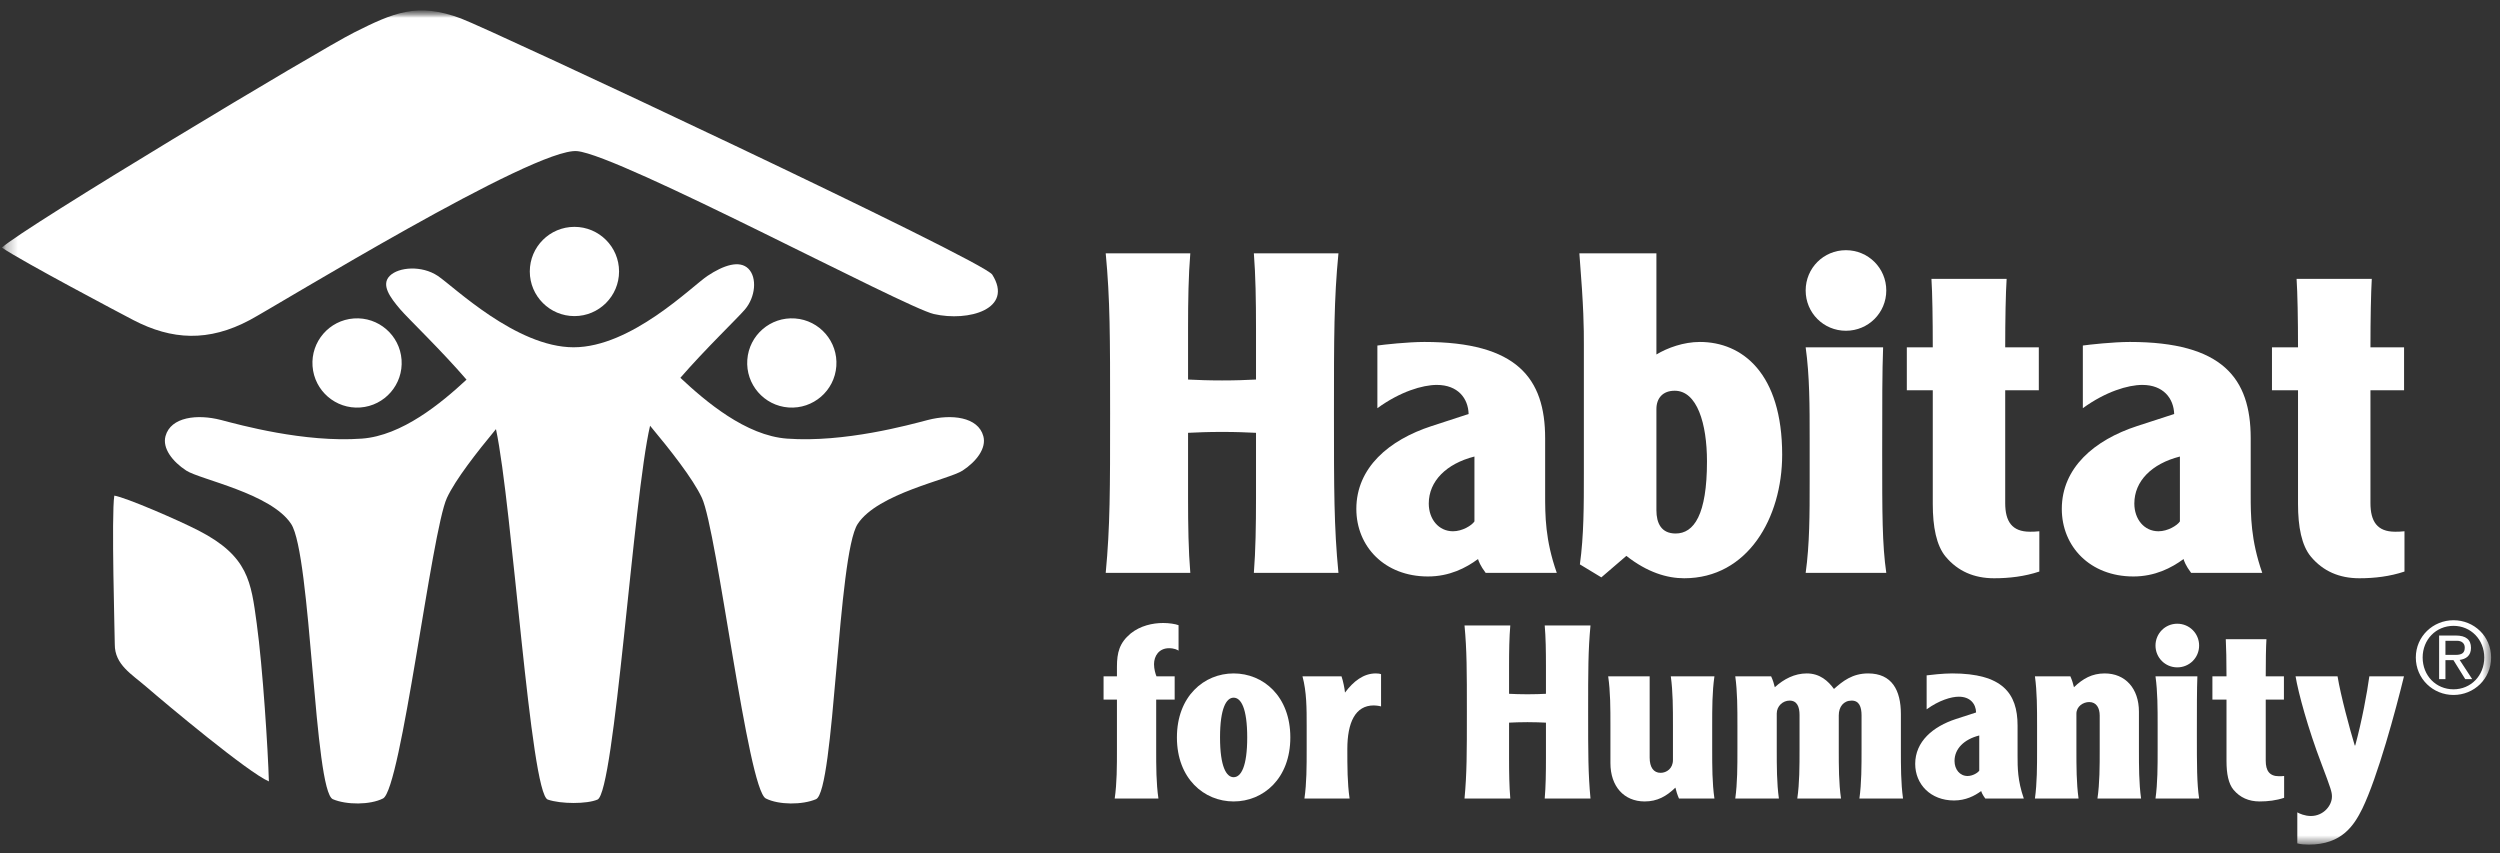 <svg width="211" height="72" viewBox="0 0 211 72" fill="none" xmlns="http://www.w3.org/2000/svg">
<rect x="0" y="0" width="211" height="72" fill="#333333" stroke="none"/>
<mask id="mask0_2533_1999" style="mask-type:luminance" maskUnits="userSpaceOnUse" x="0" y="0" width="211" height="72">
<path d="M0.16 0.881V71.285H210.251V0.881H0.16Z" fill="white"/>
</mask>
<g mask="url(#mask0_2533_1999)">
<path d="M26.379 30.906C26.228 28.833 27.787 27.028 29.862 26.877C31.938 26.727 33.742 28.287 33.892 30.363C34.043 32.438 32.483 34.241 30.408 34.392C28.334 34.541 26.53 32.983 26.379 30.906Z" fill="white"/>
<path d="M70.586 30.906C70.737 28.833 69.176 27.028 67.102 26.877C65.026 26.727 63.223 28.287 63.073 30.363C62.922 32.438 64.482 34.241 66.555 34.392C68.63 34.541 70.436 32.983 70.586 30.906Z" fill="white"/>
<path d="M82.994 36.812C82.552 35.178 80.297 34.93 78.308 35.447C76.739 35.857 71.278 37.372 66.43 37.02C62.947 36.769 59.541 33.87 57.423 31.887C59.528 29.46 62.243 26.857 62.865 26.128C63.766 25.078 63.915 23.43 63.166 22.68C62.417 21.932 61.068 22.384 59.718 23.282C58.372 24.181 53.276 29.311 48.415 29.311C43.556 29.311 38.294 24.181 36.944 23.282C35.595 22.384 33.646 22.533 32.896 23.282C32.148 24.032 32.898 25.078 33.798 26.128C34.436 26.873 37.253 29.573 39.374 32.042C37.246 34.018 33.926 36.775 30.533 37.02C25.685 37.372 20.223 35.857 18.655 35.447C16.666 34.93 14.411 35.178 13.968 36.812C13.691 37.833 14.557 38.958 15.721 39.718C16.879 40.473 22.885 41.64 24.574 44.224C26.263 46.806 26.521 66.784 28.094 67.453C29.241 67.943 31.242 67.943 32.328 67.39C33.853 66.617 36.424 44.821 37.722 42.021C38.44 40.475 40.248 38.164 41.86 36.217C43.249 42.727 44.769 66.977 46.233 67.484C47.34 67.867 49.544 67.867 50.429 67.484C51.874 66.859 53.454 41.97 54.866 35.931C56.535 37.934 58.488 40.399 59.241 42.021C60.539 44.821 63.109 66.617 64.633 67.39C65.721 67.943 67.72 67.943 68.869 67.453C70.44 66.784 70.698 46.806 72.388 44.224C74.078 41.64 80.083 40.473 81.241 39.718C82.405 38.958 83.271 37.833 82.994 36.812Z" fill="white"/>
<mask id="mask1_2533_1999" style="mask-type:luminance" maskUnits="userSpaceOnUse" x="0" y="0" width="211" height="72">
<path d="M0.16 0.881V71.285H210.25V0.881" fill="white"/>
</mask>
<g mask="url(#mask1_2533_1999)">
<path d="M44.715 22.912C44.715 20.831 46.401 19.147 48.483 19.147C50.56 19.147 52.249 20.831 52.249 22.912C52.249 24.992 50.56 26.679 48.483 26.679C46.401 26.679 44.715 24.992 44.715 22.912Z" fill="white"/>
<path d="M83.747 23.178C85.578 26.083 81.744 27.173 78.816 26.504C76.364 25.945 52.314 13.086 48.708 12.755C45.114 12.427 23.481 25.727 21.097 27.003C17.594 28.876 14.5 28.698 11.266 27.02C10.198 26.463 1.958 22.114 0.16 20.9C1.958 19.221 26.969 4.204 29.881 2.745C33.23 1.064 35.226 0.183 38.908 1.559C41.462 2.515 82.988 21.977 83.747 23.178Z" fill="white"/>
</g>
<path d="M9.648 41.831C10.584 41.97 15.006 43.876 16.758 44.778C20.967 46.946 21.186 49.101 21.666 52.61C22.179 56.348 22.62 63.313 22.694 65.952C20.932 65.196 14.034 59.424 12.388 58.001C11.112 56.895 9.685 56.106 9.688 54.392C9.69 53.738 9.389 43.44 9.648 41.831Z" fill="white"/>
<path d="M206.395 55.272H207.257C207.835 55.272 208.025 55.066 208.025 54.65C208.025 54.285 207.749 54.082 207.378 54.082H206.395V55.272ZM206.395 57.32H205.861V53.638H207.266C208.128 53.638 208.551 53.986 208.551 54.684C208.551 55.348 208.12 55.628 207.594 55.697L208.654 57.32H208.068L207.068 55.713H206.395V57.32ZM207.076 58.178C208.542 58.178 209.672 57.022 209.672 55.492C209.672 53.986 208.542 52.822 207.076 52.822C205.593 52.822 204.472 53.986 204.472 55.492C204.472 57.022 205.593 58.178 207.076 58.178ZM207.076 52.347C208.81 52.347 210.25 53.706 210.25 55.492C210.25 57.295 208.81 58.655 207.076 58.655C205.352 58.655 203.895 57.295 203.895 55.492C203.895 53.706 205.352 52.347 207.076 52.347Z" fill="white"/>
<path d="M100.462 21.382C100.307 23.233 100.272 25.385 100.272 27.689V32.033C101.1 32.072 101.928 32.109 103.144 32.109C104.351 32.109 105.179 32.072 106.007 32.033V27.689C106.007 25.385 105.972 23.233 105.826 21.382H112.965C112.586 25.272 112.586 28.446 112.586 34.867C112.586 41.287 112.586 44.462 112.965 48.352H105.826C105.972 46.503 106.007 44.347 106.007 42.044V36.53C105.179 36.491 104.351 36.454 103.144 36.454C101.928 36.454 101.1 36.491 100.272 36.53V42.044C100.272 44.347 100.307 46.503 100.462 48.352H93.322C93.693 44.462 93.693 41.287 93.693 34.867C93.693 28.446 93.693 25.272 93.322 21.382H100.462Z" fill="white"/>
<path d="M124.443 38.531C122.071 39.135 120.588 40.609 120.588 42.497C120.588 43.82 121.425 44.839 122.632 44.839C123.425 44.839 124.219 44.347 124.443 44.008V38.531ZM116.251 29.163C116.777 29.087 118.821 28.861 120.217 28.861C128.03 28.861 130.41 31.92 130.41 36.982V41.704C130.41 43.516 130.41 45.558 131.393 48.352H125.391C124.934 47.748 124.788 47.333 124.745 47.182C123.727 47.937 122.33 48.654 120.519 48.654C116.855 48.654 114.475 46.123 114.475 42.951C114.475 39.475 117.225 37.133 120.821 35.962L123.951 34.942C123.917 33.62 123.046 32.487 121.269 32.487C120.062 32.487 118.174 33.053 116.251 34.45V29.163Z" fill="white"/>
<path d="M139.801 43.064C139.801 44.16 140.214 45.028 141.422 45.028C142.974 45.028 144.069 43.442 144.069 38.947C144.069 35.736 143.232 32.978 141.344 32.978C140.327 32.978 139.801 33.62 139.801 34.527V43.064ZM139.801 21.382V29.918C140.74 29.352 142.103 28.861 143.465 28.861C147.052 28.861 150.415 31.504 150.415 38.38C150.415 43.707 147.509 48.805 142.146 48.805C140.706 48.805 139.042 48.315 137.265 46.917L135.153 48.73L133.342 47.634C133.678 45.218 133.678 42.649 133.678 39.927V29.087C133.678 27.689 133.678 26.14 133.299 21.382H139.801Z" fill="white"/>
<path d="M158.935 29.315C158.857 31.277 158.857 34.149 158.857 38.228C158.857 43.366 158.857 45.936 159.202 48.352H152.398C152.735 45.936 152.735 43.366 152.735 40.646V37.02C152.735 34.299 152.735 31.732 152.398 29.315H158.935ZM155.796 21.116C157.684 21.116 159.202 22.628 159.202 24.517C159.202 26.405 157.684 27.916 155.796 27.916C153.907 27.916 152.398 26.405 152.398 24.517C152.398 22.628 153.907 21.116 155.796 21.116Z" fill="white"/>
<path d="M169.36 23.534C169.283 24.704 169.239 26.934 169.239 29.315H172.076V32.939H169.239V42.46C169.239 44.008 169.809 44.877 171.326 44.877C171.55 44.877 171.775 44.877 172.12 44.839V48.239C170.869 48.654 169.584 48.805 168.3 48.805C166.601 48.805 165.238 48.202 164.221 46.992C163.428 46.047 163.126 44.462 163.126 42.534V32.939H160.936V29.315H163.126C163.126 26.934 163.091 24.704 163.014 23.534H169.36Z" fill="white"/>
<path d="M183.984 38.531C181.604 39.135 180.138 40.609 180.138 42.497C180.138 43.82 180.966 44.839 182.173 44.839C182.966 44.839 183.76 44.347 183.984 44.008V38.531ZM175.792 29.163C176.318 29.087 178.362 28.861 179.759 28.861C187.58 28.861 189.959 31.92 189.959 36.982V41.704C189.959 43.516 189.959 45.558 190.934 48.352H184.932C184.475 47.748 184.329 47.333 184.294 47.182C183.268 47.937 181.871 48.654 180.06 48.654C176.396 48.654 174.016 46.123 174.016 42.951C174.016 39.475 176.775 37.133 180.362 35.962L183.501 34.942C183.458 33.62 182.587 32.487 180.811 32.487C179.603 32.487 177.715 33.053 175.792 34.45V29.163Z" fill="white"/>
<path d="M200.179 23.534C200.11 24.704 200.066 26.934 200.066 29.315H202.903V32.939H200.066V42.46C200.066 44.008 200.636 44.877 202.145 44.877C202.377 44.877 202.602 44.877 202.938 44.839V48.239C201.696 48.654 200.411 48.805 199.127 48.805C197.428 48.805 196.065 48.202 195.048 46.992C194.255 46.047 193.953 44.462 193.953 42.534V32.939H191.754V29.315H193.953C193.953 26.934 193.91 24.704 193.832 23.534H200.179Z" fill="white"/>
<path d="M99.47 54.915C99.384 54.852 99.116 54.709 98.668 54.709C97.814 54.709 97.4 55.363 97.4 56.061C97.4 56.468 97.521 56.879 97.607 57.084H99.142V59.048H97.582V63.223C97.582 64.695 97.581 66.087 97.771 67.396H94.081C94.27 66.087 94.27 64.695 94.27 63.223V59.048H93.141V57.084H94.27V56.285C94.27 55.077 94.477 54.26 95.434 53.461C96.254 52.807 97.28 52.581 98.176 52.581C98.668 52.581 99.203 52.663 99.47 52.766V54.915Z" fill="white"/>
<path d="M102.971 62.24C102.971 64.715 103.506 65.596 104.118 65.596C104.739 65.596 105.265 64.715 105.265 62.24C105.265 59.764 104.739 58.884 104.118 58.884C103.506 58.884 102.971 59.764 102.971 62.24ZM108.904 62.24C108.904 65.718 106.618 67.642 104.118 67.642C101.626 67.642 99.332 65.718 99.332 62.24C99.332 58.762 101.626 56.837 104.118 56.837C106.618 56.837 108.904 58.762 108.904 62.24Z" fill="white"/>
<path d="M113.224 57.084C113.353 57.452 113.491 58.127 113.517 58.454C114.233 57.494 115.086 56.837 116.112 56.837C116.337 56.837 116.457 56.859 116.561 56.899V59.621C116.337 59.558 116.052 59.538 115.949 59.538C114.388 59.538 113.715 60.972 113.715 63.223C113.715 64.695 113.715 66.087 113.905 67.396H110.094C110.283 66.087 110.283 64.695 110.283 63.223V61.258C110.283 59.784 110.283 58.393 109.93 57.084H113.224Z" fill="white"/>
<path d="M127.469 52.787C127.382 53.79 127.365 54.955 127.365 56.204V58.556C127.813 58.577 128.262 58.597 128.917 58.597C129.573 58.597 130.03 58.577 130.478 58.556V56.204C130.478 54.955 130.461 53.79 130.374 52.787H134.238C134.039 54.894 134.039 56.611 134.039 60.091C134.039 63.569 134.039 65.29 134.238 67.396H130.374C130.461 66.393 130.478 65.228 130.478 63.98V60.992C130.03 60.972 129.573 60.95 128.917 60.95C128.262 60.95 127.813 60.972 127.365 60.992V63.98C127.365 65.228 127.382 66.393 127.469 67.396H123.605C123.804 65.29 123.804 63.569 123.804 60.091C123.804 56.611 123.804 54.894 123.605 52.787H127.469Z" fill="white"/>
<path d="M141.706 67.396C141.568 67.089 141.465 66.743 141.404 66.475C140.646 67.213 139.869 67.642 138.809 67.642C137.067 67.642 135.92 66.373 135.92 64.408V61.258C135.92 59.784 135.92 58.393 135.73 57.084H139.231V63.939C139.231 64.756 139.559 65.227 140.154 65.227C140.663 65.227 141.197 64.859 141.197 64.143V61.258C141.197 59.784 141.197 58.393 141.016 57.084H144.698C144.509 58.393 144.509 59.784 144.509 61.258V63.222C144.509 64.695 144.509 66.086 144.698 67.396H141.706Z" fill="white"/>
<path d="M149.484 57.084C149.63 57.391 149.734 57.738 149.794 58.003C150.553 57.309 151.467 56.837 152.493 56.837C153.597 56.837 154.295 57.471 154.787 58.148C155.52 57.494 156.339 56.837 157.667 56.837C159.676 56.837 160.435 58.25 160.435 60.275V63.223C160.435 64.695 160.435 66.087 160.616 67.396H156.934C157.115 66.087 157.115 64.695 157.115 63.223V60.378C157.115 59.661 156.917 59.13 156.279 59.13C155.589 59.13 155.192 59.661 155.192 60.378V63.223C155.192 64.695 155.192 66.087 155.382 67.396H151.691C151.881 66.087 151.881 64.695 151.881 63.223V60.338C151.881 59.661 151.674 59.13 151.044 59.13C150.467 59.13 149.958 59.601 149.958 60.215V63.223C149.958 64.695 149.958 66.087 150.139 67.396H146.457C146.638 66.087 146.638 64.695 146.638 63.223V61.258C146.638 59.784 146.638 58.393 146.457 57.084H149.484Z" fill="white"/>
<path d="M167.049 62.074C165.756 62.403 164.962 63.202 164.962 64.225C164.962 64.941 165.411 65.494 166.066 65.494C166.489 65.494 166.928 65.228 167.049 65.042V62.074ZM162.608 57.001C162.893 56.962 163.997 56.837 164.755 56.837C168.989 56.837 170.283 58.496 170.283 61.238V63.794C170.283 64.777 170.283 65.883 170.809 67.396H167.558C167.316 67.07 167.23 66.844 167.213 66.762C166.661 67.172 165.902 67.56 164.919 67.56C162.936 67.56 161.643 66.188 161.643 64.471C161.643 62.588 163.134 61.32 165.083 60.684L166.782 60.132C166.765 59.415 166.29 58.801 165.325 58.801C164.678 58.801 163.652 59.11 162.608 59.867V57.001Z" fill="white"/>
<path d="M174.74 57.084C174.878 57.391 174.982 57.738 175.042 58.003C175.801 57.268 176.577 56.837 177.638 56.837C179.379 56.837 180.526 58.105 180.526 60.071V63.223C180.526 64.695 180.526 66.087 180.707 67.396H177.025C177.215 66.087 177.215 64.695 177.215 63.223V60.398C177.215 59.764 176.948 59.253 176.327 59.253C175.818 59.253 175.249 59.621 175.249 60.235V63.223C175.249 64.695 175.249 66.087 175.43 67.396H171.748C171.929 66.087 171.929 64.695 171.929 63.223V61.258C171.929 59.784 171.929 58.393 171.748 57.084H174.74Z" fill="white"/>
<path d="M185.459 57.084C185.416 58.148 185.416 59.703 185.416 61.912C185.416 64.695 185.416 66.087 185.606 67.396H181.924C182.105 66.087 182.105 64.695 182.105 63.223V61.258C182.105 59.784 182.105 58.393 181.924 57.084H185.459ZM183.761 52.642C184.787 52.642 185.606 53.461 185.606 54.485C185.606 55.508 184.787 56.326 183.761 56.326C182.743 56.326 181.924 55.508 181.924 54.485C181.924 53.461 182.743 52.642 183.761 52.642Z" fill="white"/>
<path d="M191.288 53.951C191.245 54.587 191.228 55.794 191.228 57.084H192.763V59.048H191.228V64.203C191.228 65.042 191.538 65.514 192.349 65.514C192.478 65.514 192.599 65.514 192.78 65.493V67.335C192.107 67.56 191.409 67.642 190.719 67.642C189.796 67.642 189.063 67.315 188.512 66.661C188.08 66.147 187.917 65.29 187.917 64.245V59.048H186.727V57.084H187.917C187.917 55.794 187.891 54.587 187.856 53.951H191.288Z" fill="white"/>
<path d="M197.29 57.084C197.549 58.68 198.334 61.585 198.739 62.915H198.782C199.351 60.827 199.782 58.476 199.972 57.084H202.895C202.214 59.887 200.679 65.576 199.377 68.256C198.696 69.627 197.678 71.285 194.867 71.285C194.583 71.285 194.16 71.264 193.893 71.182V68.563C194.074 68.666 194.522 68.87 195.04 68.87C196.1 68.87 196.816 67.99 196.816 67.233C196.816 66.844 196.738 66.598 195.919 64.43C194.807 61.524 193.97 58.454 193.746 57.084H197.29Z" fill="white"/>
</g>
</svg>
